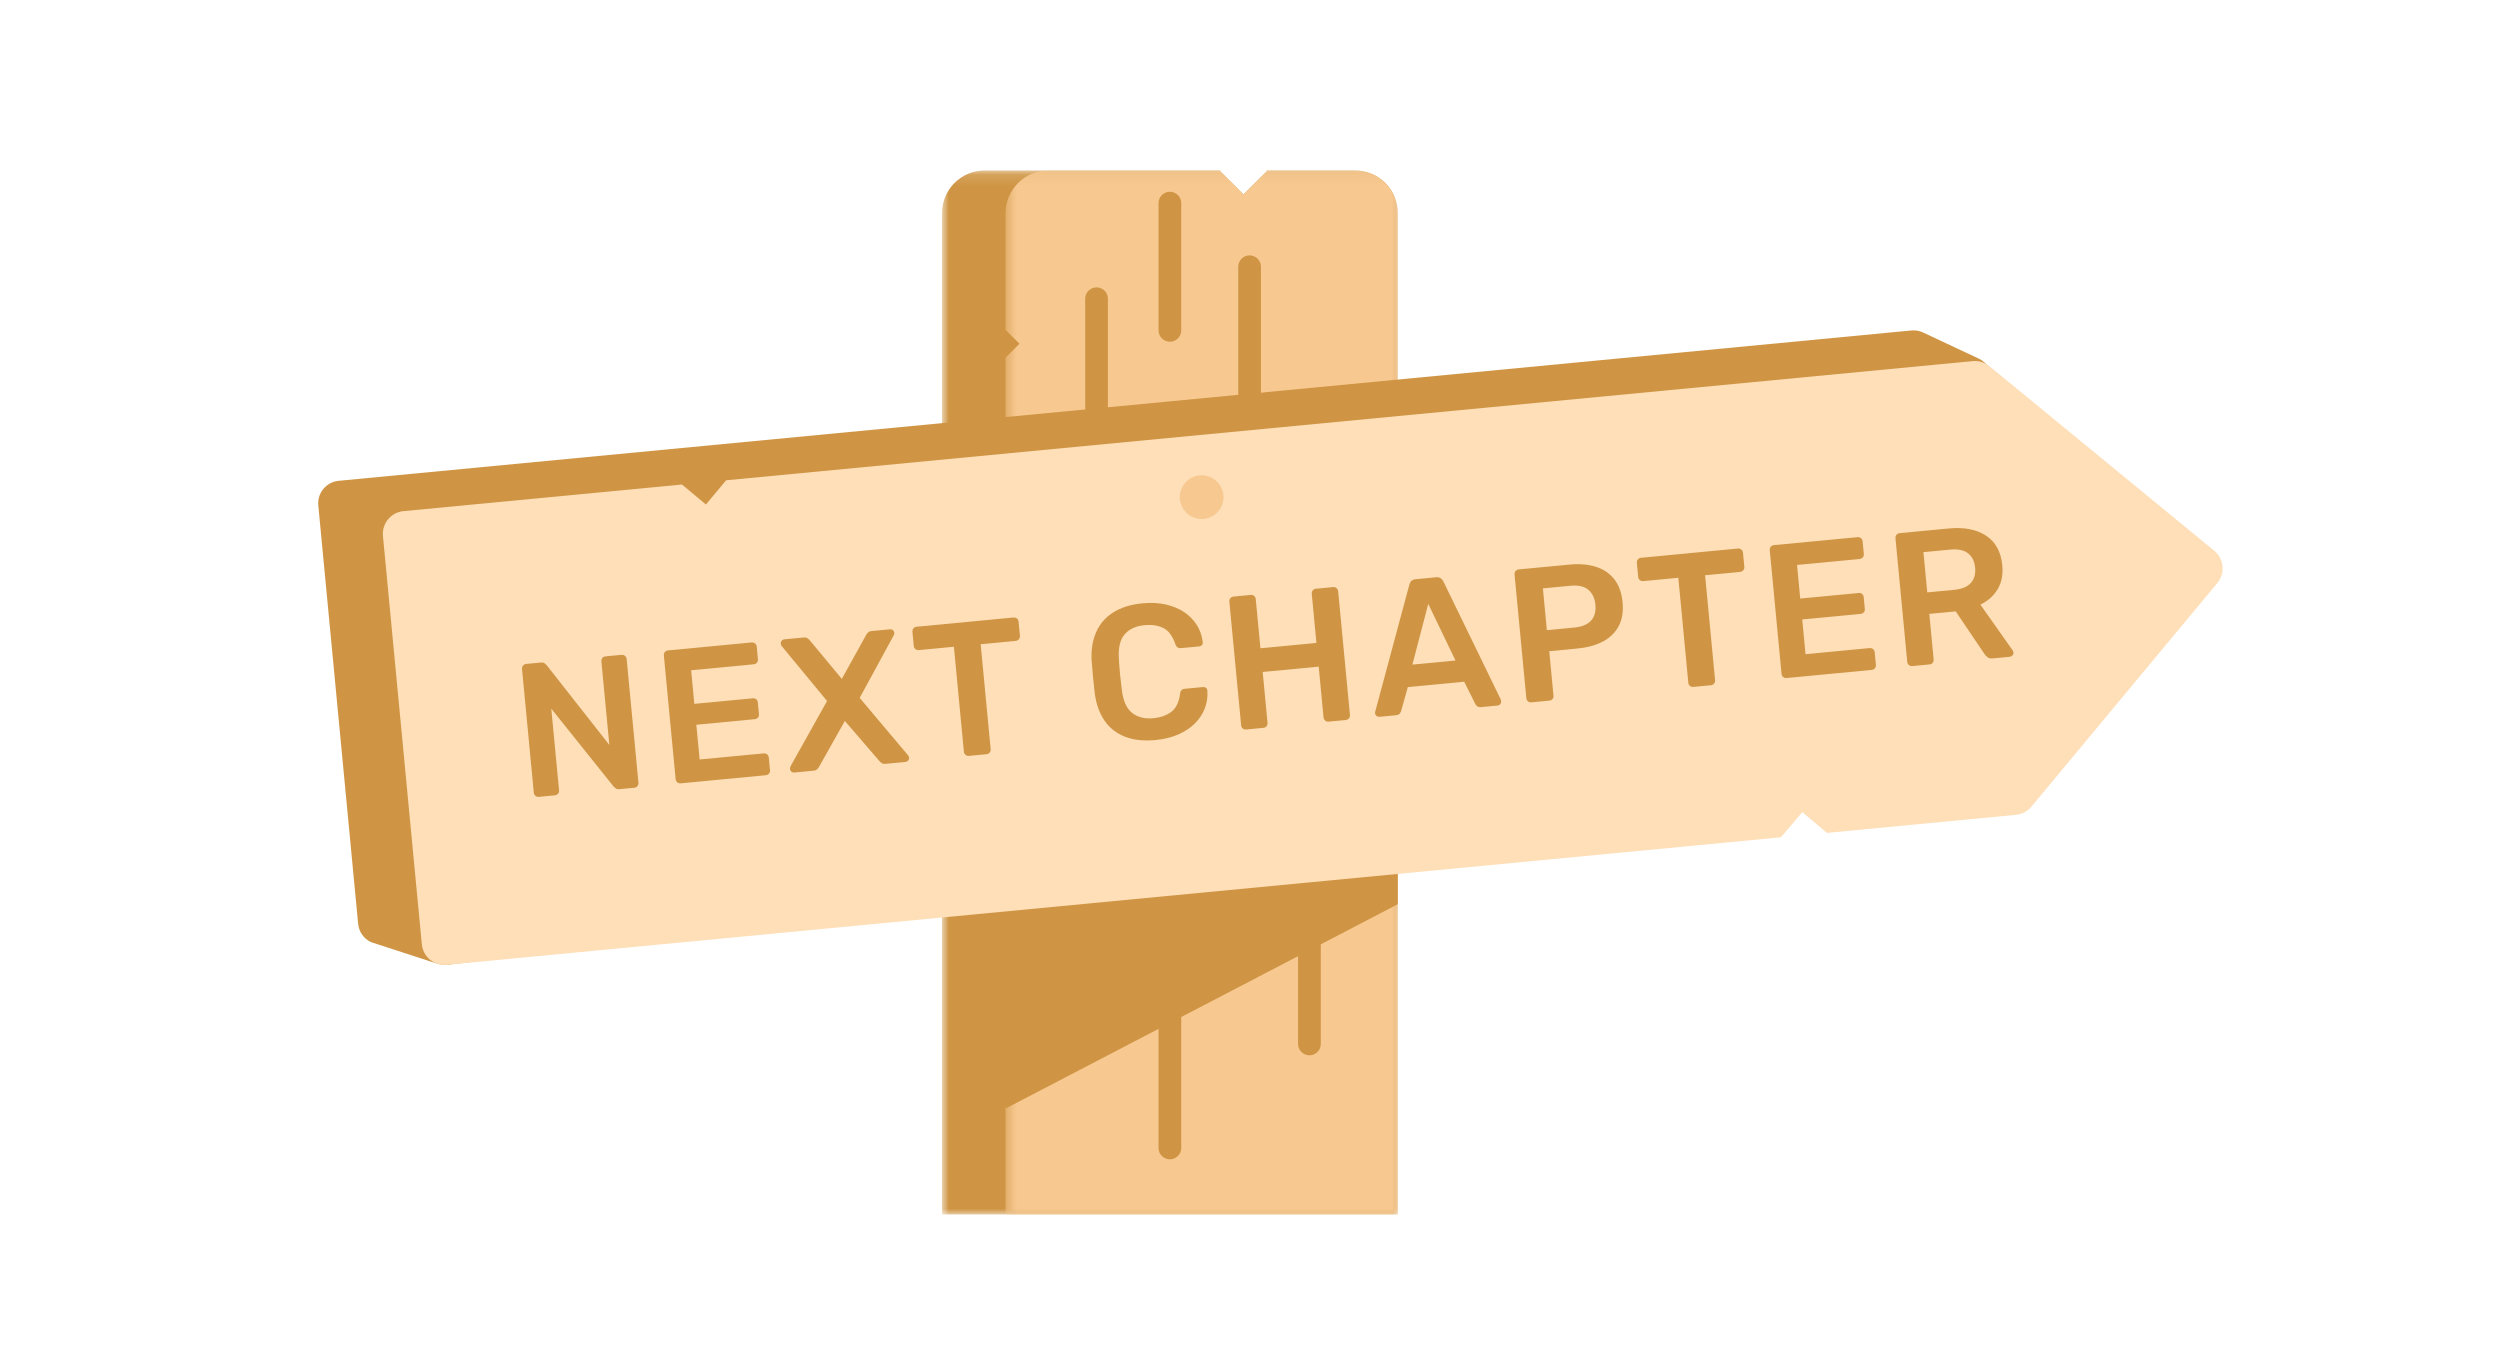 <?xml version="1.0" encoding="UTF-8"?>
<svg xmlns="http://www.w3.org/2000/svg" xmlns:xlink="http://www.w3.org/1999/xlink" height="120" viewBox="0 0 220 120" width="220">
  <mask id="a" fill="#fff">
    <path d="m.895.125h40.107v91.875h-40.107z" fill="#fff" fill-rule="evenodd"></path>
  </mask>
  <mask id="b" fill="#fff">
    <path d="m.49.125h34.512v91.875h-34.512z" fill="#fff" fill-rule="evenodd"></path>
  </mask>
  <g fill="none" fill-rule="evenodd" transform="translate(28 14)">
    <path d="m37.245.125h-7.814l.056.058-2.059 2.059-2.06-2.059.057-.058h-20.773c-2.075 0-3.757 1.683-3.757 3.758v88.117h40.107v-88.117c0-2.075-1.682-3.758-3.757-3.758" fill="#cf9544" mask="url(#a)" transform="translate(54 .875)"></path>
    <path d="m31.245.125h-7.814l.056.058-2.059 2.059-2.06-2.059.057-.058h-15.177c-2.075 0-3.758 1.683-3.758 3.758v88.117h34.512v-88.117c0-2.075-1.682-3.758-3.757-3.758" fill="#f7c991" mask="url(#b)" transform="translate(60 .875)"></path>
    <path d="m59.655 18.312-2.061-2.06 2.061-2.06 2.06 2.06z" fill="#cf9544"></path>
    <path d="m68.496 12.291v11.196" stroke="#cf9544" stroke-linecap="round" stroke-linejoin="round" stroke-width="2"></path>
    <path d="m74.95 3.876v11.196" stroke="#cf9544" stroke-linecap="round" stroke-linejoin="round" stroke-width="2"></path>
    <path d="m74.95 72.823v14.195" stroke="#cf9544" stroke-linecap="round" stroke-linejoin="round" stroke-width="2"></path>
    <path d="m81.964 9.473v11.196" stroke="#cf9544" stroke-linecap="round" stroke-linejoin="round" stroke-width="2"></path>
    <path d="m87.229 66.671v11.196" stroke="#cf9544" stroke-linecap="round" stroke-linejoin="round" stroke-width="2"></path>
    <path d="m95.002 65.573-34.512 17.979-3.467-20.924 37.979-1.759z" fill="#cf9544"></path>
    <path d="m140.2 15.081-138.403 13.23c-1.091.105-1.891 1.074-1.787 2.165l3.506 36.823c.066.699.497 1.31 1.132 1.609l5.875 1.914c.17.031.466.089.79.084l132.445-15.857c.504-.06.965-.312 1.291-.701l16.491-19.835c.671-.806.598-1.995-.164-2.713l-14.716-13.882c-.153-.145-.328-.264-.519-.354l-4.908-2.304c-.322-.151-.679-.213-1.033-.179" fill="#cf9544"></path>
    <path d="m166.856 34.466-19.787-16.24c-.41-.337-.938-.497-1.466-.447l-109.707 10.487-1.773 2.129-2.109-1.758-24.505 2.343c-1.105.105-1.915 1.087-1.81 2.191l3.421 35.924c.105 1.106 1.087 1.917 2.193 1.811l117.405-11.223 1.885-2.221 2.16 1.834 16.643-1.591c.528-.051 1.014-.307 1.354-.716l16.367-19.683c.712-.858.591-2.132-.271-2.84" fill="#fedfb8"></path>
    <g fill="#cf9544">
      <path d="m19.414 56.123c-.112.011-.209-.02-.295-.09-.085-.071-.133-.161-.144-.272l-1.036-10.879c-.011-.123.018-.227.089-.312.07-.086.16-.134.272-.144l1.286-.122c.157-.015.274.01.353.075.08.065.132.114.158.146l5.525 7.028-.699-7.337c-.011-.122.015-.225.081-.31.065-.085.158-.134.281-.145l1.404-.134c.122-.011.226.018.312.089.085.07.134.166.145.289l1.035 10.861c.012.123-.018.227-.089.313-.07.085-.162.132-.273.143l-1.303.124c-.157.016-.271-.013-.346-.085-.074-.071-.129-.116-.164-.135l-5.493-6.863.684 7.186c.011.111-.019.209-.09.295-.07.085-.167.133-.29.145z"></path>
      <path d="m31.896 54.934c-.111.011-.21-.02-.295-.09-.086-.071-.134-.161-.144-.273l-1.036-10.879c-.011-.122.018-.226.088-.311.071-.086.161-.134.273-.144l7.352-.7c.122-.011.227.018.313.088.085.071.134.166.145.289l.105 1.103c.011.112-.02.21-.09.295-.07.086-.167.135-.29.146l-5.497.524.281 2.958 5.131-.488c.122-.012.226.014.31.08.085.064.133.158.145.28l.099 1.036c.011.123-.018.225-.089.304-.072.08-.168.125-.29.136l-5.13.49.291 3.057 5.632-.536c.122-.011.225.019.31.088.086.07.134.168.146.29l.105 1.104c.011.111-.019.209-.09.295-.07.085-.167.133-.289.145z"></path>
      <path d="m41.906 53.981c-.101.009-.187-.017-.261-.077-.072-.06-.113-.14-.123-.24-.003-.035-.001-.069.007-.103s.017-.068.023-.102l3.229-5.771-4.003-4.847c-.04-.063-.062-.129-.069-.195-.009-.101.016-.187.076-.261.06-.073.141-.114.241-.124l1.705-.162c.133-.013.242.01.326.069.085.061.159.126.222.2l2.8 3.375 2.13-3.845c.037-.082.094-.161.172-.236.076-.075.182-.118.315-.13l1.621-.155c.101-.009.188.015.261.076.072.06.114.141.123.242.007.065-.01.135-.048.206l-2.999 5.513 4.259 5.057c.025.032.046.063.059.096.015.032.024.065.028.099.01.1-.019.187-.085.26-.067.075-.144.116-.233.123l-1.771.169c-.135.013-.244-.01-.327-.07-.085-.059-.153-.12-.203-.183l-3.034-3.521-2.263 4.025c-.038.072-.094.145-.165.218-.072.075-.18.119-.326.133z"></path>
      <path d="m57.263 52.518c-.112.011-.211-.02-.296-.09-.086-.07-.134-.161-.144-.272l-.88-9.241-3.091.294c-.112.011-.21-.019-.295-.089-.086-.071-.134-.163-.145-.274l-.118-1.236c-.01-.123.019-.227.089-.312.07-.086.161-.134.273-.144l8.522-.812c.123-.011.227.019.312.089s.133.166.145.289l.118 1.236c.011.112-.019.211-.09.296s-.167.134-.289.146l-3.075.293.88 9.24c.011.112-.02.21-.09.295-.07.086-.168.134-.29.146z"></path>
      <path d="m73.687 51.123c-1.035.099-1.931.002-2.684-.292s-1.351-.759-1.794-1.397c-.442-.638-.732-1.428-.866-2.372-.054-.455-.106-.944-.157-1.468-.05-.524-.092-1.026-.127-1.506-.044-.94.094-1.768.413-2.484.32-.716.821-1.289 1.506-1.72.684-.43 1.539-.695 2.563-.792.758-.073 1.447-.036 2.068.107s1.159.369 1.616.68.824.689 1.103 1.135c.278.445.449.941.512 1.486.021.099-.003.185-.068.259-.066.074-.149.116-.249.125l-1.588.151c-.123.012-.226-.01-.31-.063-.084-.054-.149-.152-.196-.293-.248-.719-.602-1.191-1.062-1.417s-1.014-.308-1.659-.246c-.747.071-1.323.336-1.728.796-.406.46-.58 1.171-.522 2.133.052.916.142 1.852.266 2.807.125.955.43 1.62.916 1.994.485.376 1.102.528 1.848.458.645-.061 1.175-.25 1.59-.565.414-.315.67-.842.768-1.582.018-.16.065-.27.137-.334.072-.063.17-.1.293-.112l1.588-.151c.099-.01.188.016.267.076.079.059.118.141.117.241.04.547-.035 1.066-.224 1.556s-.479.931-.868 1.322c-.39.391-.876.715-1.459.974-.583.258-1.252.422-2.01.494"></path>
      <path d="m81.659 50.195c-.111.011-.209-.017-.294-.081-.085-.065-.133-.158-.144-.281l-1.037-10.879c-.011-.122.018-.226.088-.311.072-.086.161-.134.274-.144l1.519-.145c.123-.012.225.018.305.089.079.071.125.167.137.29l.411 4.312 4.928-.47-.41-4.312c-.011-.122.018-.225.088-.311.071-.085.162-.133.274-.144l1.503-.143c.124-.012.227.018.312.089.085.07.134.166.146.289l1.036 10.879c.01.111-.02.209-.09.294-.071.085-.167.134-.29.146l-1.503.143c-.111.01-.211-.02-.296-.09-.086-.071-.134-.161-.145-.273l-.425-4.478-4.93.469.427 4.479c.011.111-.017.209-.082.294s-.159.133-.281.144z"></path>
      <path d="m96.29 44.485 3.793-.361-2.397-4.982zm-2.901 4.594c-.089.008-.173-.018-.252-.078-.079-.059-.123-.139-.133-.24-.004-.045.002-.095.019-.154l3.001-11.161c.023-.114.078-.218.164-.311.086-.092.214-.146.381-.162l1.822-.174c.168-.015.298.014.396.089.097.075.173.166.228.273l5.053 10.394c.017.056.028.105.032.15.009.1-.016.186-.077.259-.06.074-.135.115-.224.124l-1.453.137c-.158.016-.274-.011-.354-.076-.079-.065-.133-.13-.162-.194l-.979-1.965-4.962.473-.592 2.114c-.017.069-.058.142-.122.221-.067.08-.177.127-.332.142z"></path>
      <path d="m108.124 41.454 2.439-.232c.646-.062 1.127-.262 1.444-.602.316-.339.446-.81.388-1.41-.052-.558-.257-.99-.613-1.3-.355-.309-.879-.431-1.568-.364l-2.44.232zm-1.368 6.352c-.111.01-.209-.02-.295-.09-.085-.071-.133-.161-.144-.273l-1.036-10.879c-.011-.122.018-.225.088-.311.071-.085.161-.133.274-.144l4.478-.426c.868-.083 1.639-.019 2.312.192.67.212 1.212.576 1.62 1.094.41.517.653 1.188.731 2.013.08.835-.032 1.54-.338 2.115-.304.574-.767 1.025-1.387 1.353-.622.329-1.367.536-2.235.618l-2.49.238.372 3.91c.011.111-.017.209-.081.294-.065.085-.159.133-.281.144z"></path>
      <path d="m121.011 46.448c-.111.011-.21-.02-.296-.09-.085-.07-.133-.161-.143-.272l-.88-9.241-3.092.294c-.111.011-.209-.019-.295-.089-.085-.071-.133-.163-.144-.274l-.118-1.236c-.011-.123.018-.227.089-.312.07-.086.161-.134.273-.143l8.522-.813c.122-.011.226.019.312.089.084.07.133.167.145.289l.117 1.236c.011.112-.018.211-.09.296-.07.085-.166.134-.289.146l-3.074.293.88 9.24c.01.112-.02.21-.09.295-.071.086-.168.134-.29.146z"></path>
      <path d="m129.215 45.667c-.111.011-.21-.02-.295-.09-.086-.07-.134-.161-.144-.272l-1.036-10.879c-.011-.122.018-.226.088-.312.071-.085.161-.133.273-.143l7.352-.7c.122-.012.227.017.313.087.085.072.134.167.145.289l.105 1.104c.011.111-.02.21-.09.295-.07.086-.167.134-.29.145l-5.497.524.281 2.958 5.131-.488c.122-.012.226.015.31.08.085.065.133.159.145.281l.099 1.036c.011.122-.019.224-.089.303-.072.081-.168.126-.29.137l-5.13.489.291 3.057 5.631-.536c.123-.011.226.019.311.089.086.07.134.167.146.29l.105 1.103c.011.112-.019.21-.09.295-.07.086-.167.133-.289.145z"></path>
      <path d="m141.599 38.131 2.356-.224c.679-.065 1.171-.266 1.477-.604.305-.339.431-.786.378-1.343-.053-.558-.26-.978-.618-1.265-.359-.286-.884-.396-1.574-.33l-2.356.224zm-1.322 6.483c-.112.011-.209-.019-.295-.089-.085-.072-.133-.162-.144-.274l-1.036-10.879c-.012-.122.018-.225.089-.31.07-.086.161-.134.272-.145l4.329-.412c1.347-.128 2.44.083 3.28.632.839.55 1.315 1.42 1.43 2.612.078.825-.061 1.528-.416 2.113-.354.585-.86 1.033-1.515 1.342l2.845 4.029c.04.064.062.124.067.179.01.101-.019.188-.085.261-.065.073-.144.115-.232.123l-1.521.145c-.189.018-.339-.018-.448-.109-.111-.091-.197-.183-.263-.279l-2.532-3.754-2.323.221.382 4.01c.01.112-.017.209-.082.294s-.16.134-.282.145z"></path>
    </g>
    <path d="m79.671 29.75c0-1.063-.861-1.925-1.925-1.925-1.062 0-1.924.862-1.924 1.925 0 1.062.862 1.924 1.924 1.924 1.064 0 1.925-.862 1.925-1.924" fill="#f7c991"></path>
  </g>
</svg>
